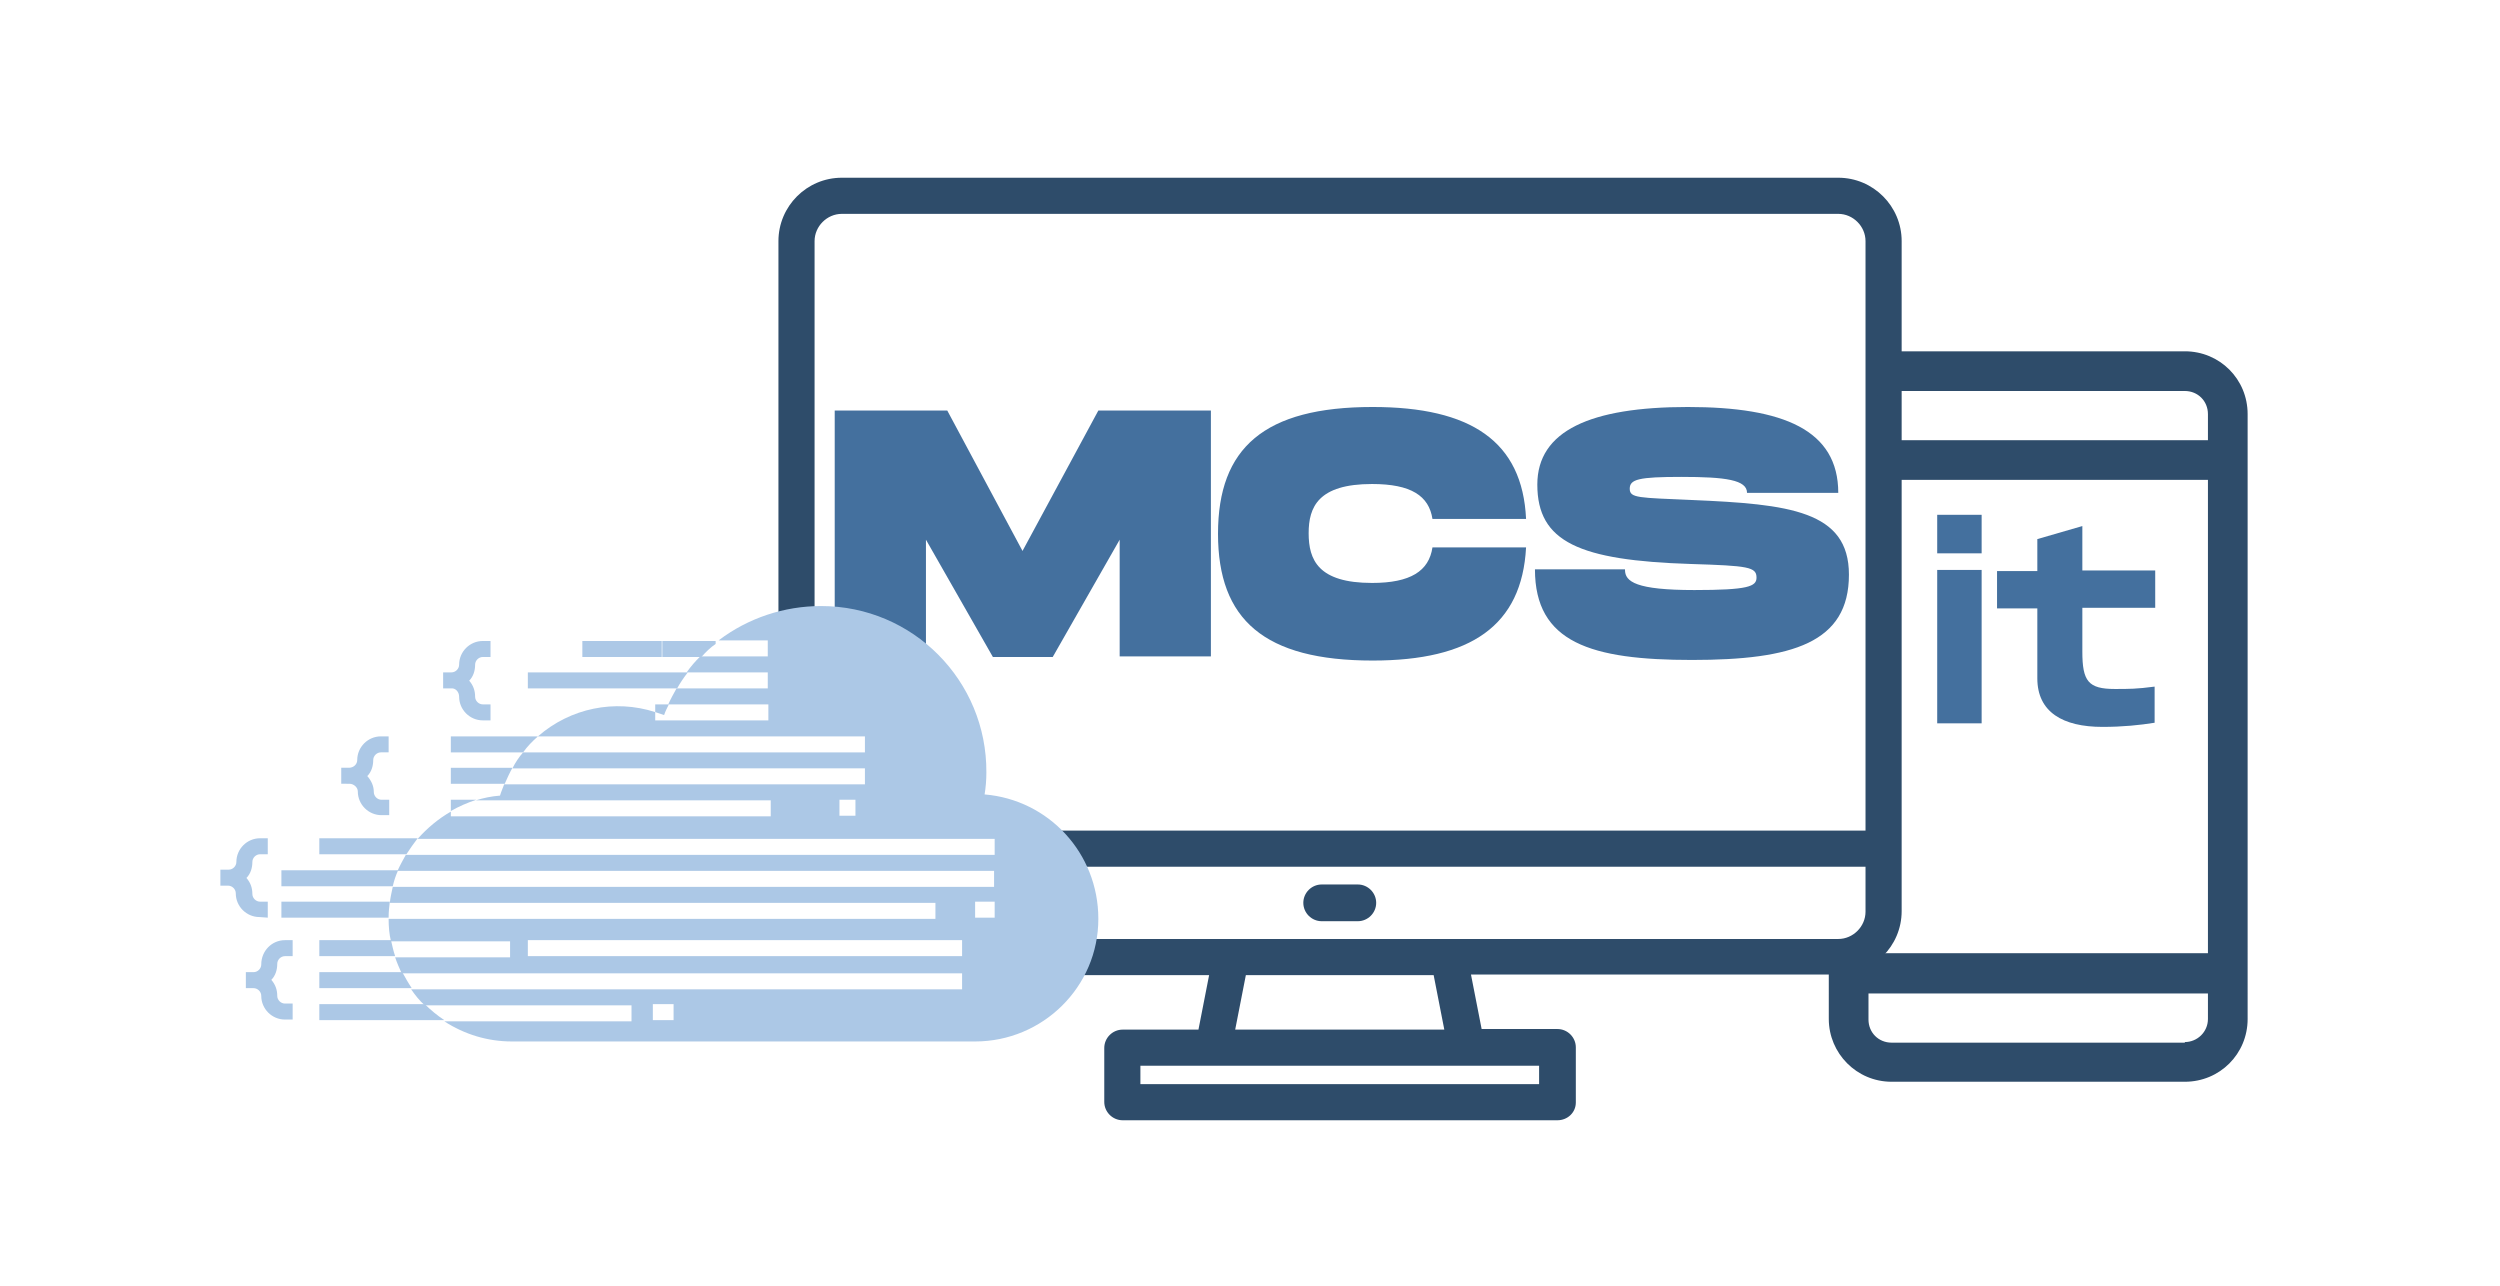 <?xml version="1.0" encoding="utf-8"?>
<!-- Generator: Adobe Illustrator 25.2.1, SVG Export Plug-In . SVG Version: 6.00 Build 0)  -->
<svg version="1.1" id="Layer_1" xmlns="http://www.w3.org/2000/svg" xmlns:xlink="http://www.w3.org/1999/xlink" x="0px" y="0px"
	 viewBox="0 0 422 217" style="enable-background:new 0 0 422 217;" xml:space="preserve">
<style type="text/css">
	.st0{enable-background:new    ;}
	.st1{fill:#44709E;}
	.st2{clip-path:url(#SVGID_2_);}
	.st3{fill:#2E4C6A;}
	.st4{fill:#ACC8E6;}
	.st5{clip-path:url(#SVGID_4_);}
</style>
<g class="st0">
	<path class="st1" d="M204.4,110.8H189V91.1l-11.3,19.8h-10.1l-11.3-19.8v19.8h-15.4V69.3h19L172.6,93l12.8-23.7h19V110.8z"/>
</g>
<g class="st0">
	<path class="st1" d="M231.7,68.7c16.6,0,25.3,5.8,25.9,18.9h-15.8c-0.6-3.9-3.6-5.9-10.2-5.9c-9.1,0-10.7,3.9-10.7,8.3
		c0,4.5,1.6,8.4,10.7,8.4c6.5,0,9.6-2,10.2-6h15.8c-0.7,13.2-9.3,19.1-25.9,19.1c-18.3,0-26.1-6.9-26.1-21.4
		C205.6,75.6,213.4,68.7,231.7,68.7z"/>
	<path class="st1" d="M274.3,96.2c0,2,1.9,3.4,11.7,3.4c9.1,0,10.5-0.6,10.5-2.1c0-1.8-1.4-2-11.1-2.3c-18.8-0.6-25.9-3.7-25.9-13.4
		c0-9.1,9-13.1,25.4-13.1c16.2,0,25.4,3.9,25.4,14.5h-15.4c0-2.2-3.6-2.7-11.1-2.7c-7.2,0-8.7,0.4-8.7,2c0,1.6,1.5,1.5,10.5,1.9
		c16.4,0.7,26.5,1.8,26.5,12.6c0,11.5-9.5,14.4-26.5,14.4c-17,0-26.5-2.9-26.5-15.3H274.3z"/>
</g>
<g>
	<defs>
		<polygon id="SVGID_1_" points="124.1,22.9 131.3,110.9 169.1,138.9 187.4,199.9 342.6,199.9 342.6,104.4 342.6,44.7 342.6,22.9 		
			"/>
	</defs>
	<clipPath id="SVGID_2_">
		<use xlink:href="#SVGID_1_"  style="overflow:visible;"/>
	</clipPath>
	<g class="st2">
		<path class="st3" d="M310.3,30H142.1c-5.9,0-10.7,4.8-10.7,10.7v113.2c0,5.9,4.8,10.7,10.7,10.7h62l-1.8,9.2h-12.8
			c-1.7,0-3.1,1.4-3.1,3.1v9.1c0,1.7,1.4,3.1,3.1,3.1h73.4c1.7,0,3.1-1.3,3.1-3c0,0,0,0,0-0.1v-9.2c0-1.7-1.4-3.1-3.1-3.1h-12.8
			l-1.8-9.2h62c5.9,0,10.7-4.8,10.7-10.7V40.7C321,34.8,316.2,30,310.3,30C310.3,30,310.3,30,310.3,30z M259.8,179.9v3.1h-67.3v-3.1
			L259.8,179.9z M208.5,173.8l1.8-9.2H242l1.8,9.2H208.5z M314.9,153.9c0,2.5-2.1,4.6-4.6,4.6H142.1c-2.5,0-4.6-2.1-4.6-4.6v-7.6
			h177.4L314.9,153.9z M314.9,140.2H137.5V40.7c0-2.5,2.1-4.6,4.6-4.6h168.2c2.5,0,4.6,2.1,4.6,4.6V140.2z"/>
		<path class="st3" d="M229.2,149.3h-6.1c-1.7,0-3.1,1.4-3.1,3.1c0,1.7,1.4,3.1,3.1,3.1h6.1c1.7,0,3.1-1.4,3.1-3.1
			C232.3,150.7,230.9,149.3,229.2,149.3z"/>
	</g>
</g>
<path class="st4" d="M166.2,134.1c0.2-1.2,0.3-2.5,0.3-3.7c0.1-15.5-12.4-28.1-27.9-28.1c-6.2,0-12.3,2-17.3,5.8h8.3v2.7h-11.4
	c-0.8,0.8-1.6,1.7-2.3,2.7h13.7v2.7h-15.4c-0.5,0.9-1,1.8-1.4,2.7h16.9v2.7h-19.1v-1.4c-6.8-2.2-14.3-0.7-19.8,4.1H146v2.7H88.3
	c-0.7,0.8-1.3,1.7-1.8,2.7H146v2.7H85.1c-0.2,0.6-0.5,1.2-0.7,1.9c-1.4,0.1-2.8,0.4-4.1,0.8h49.8v2.7H76.1v-0.8
	c-2.1,1.2-4,2.8-5.6,4.6h97.4v2.7H68.5c-0.5,0.9-1,1.8-1.4,2.7h100.7v2.7H66.3c-0.2,0.9-0.4,1.8-0.5,2.7h92.1v2.7H65.6
	c0,1.3,0.1,2.6,0.4,3.8h20.1v2.7H66.7c0.3,0.9,0.7,1.8,1.1,2.7h94.6v2.7h-93c0.7,1,1.4,1.9,2.3,2.7h34.9v2.7H75
	c3.4,2.2,7.3,3.4,11.4,3.4h78.2c11.4,0,20.8-9.2,20.8-20.7C185.4,144,177,135,166.2,134.1L166.2,134.1z M144.4,137.7h-2.7V135h2.7
	V137.7z M113.7,172.2h-3.5v-2.7h3.5V172.2z M162.4,161.4H89.1v-2.7h73.3L162.4,161.4z M167.9,154.9h-3.3v-2.7h3.3V154.9z"/>
<path class="st4" d="M45.2,154.9v-2.7h-1.3c-0.7,0-1.3-0.6-1.3-1.3c0-1-0.3-1.9-1-2.7c0.7-0.7,1-1.7,1-2.7c0-0.7,0.6-1.3,1.3-1.3
	h1.3v-2.7h-1.3c-2.2,0-4,1.8-4,4c0,0.7-0.6,1.3-1.3,1.3h-1.4v2.7h1.3c0.7,0,1.3,0.6,1.3,1.3c0,2.2,1.8,4,4,4L45.2,154.9z"/>
<path class="st4" d="M44.1,162.8c0,0.7-0.6,1.3-1.3,1.3h-1.3v2.7h1.3c0.7,0,1.3,0.6,1.3,1.3c0,2.2,1.8,4,4,4h1.3v-2.7h-1.3
	c-0.7,0-1.3-0.6-1.3-1.3c0-1-0.3-1.9-1-2.7c0.7-0.7,1-1.7,1-2.7c0-0.7,0.6-1.3,1.3-1.3h1.3v-2.7h-1.3
	C45.9,158.7,44.1,160.5,44.1,162.8C44.1,162.7,44.1,162.7,44.1,162.8z"/>
<path class="st4" d="M65.8,152.2H47.5v2.7h18.1c0,0,0-0.1,0-0.1C65.6,153.9,65.7,153.1,65.8,152.2z"/>
<path class="st4" d="M47.5,146.9v2.7h18.8c0.2-0.9,0.5-1.8,0.9-2.7H47.5z"/>
<path class="st4" d="M53.9,141.5v2.7h14.7c0.6-0.9,1.2-1.8,1.9-2.7H53.9z"/>
<path class="st4" d="M53.9,158.7v2.7h12.8c-0.3-0.9-0.5-1.8-0.7-2.7H53.9z"/>
<path class="st4" d="M53.9,164.1v2.7h15.6c-0.6-0.9-1.1-1.8-1.6-2.7H53.9z"/>
<path class="st4" d="M53.9,169.5v2.7H75c-1.2-0.8-2.3-1.7-3.3-2.7H53.9z"/>
<path class="st4" d="M60.4,133.6c0,2.2,1.8,4,4,4h1.3V135h-1.3c-0.7,0-1.3-0.6-1.3-1.3c0-1-0.4-1.9-1.1-2.7c0.7-0.7,1-1.7,1-2.7
	c0-0.7,0.6-1.3,1.3-1.3h1.3v-2.7h-1.3c-2.2,0-4,1.8-4,4c0,0,0,0,0,0c0,0.7-0.6,1.3-1.4,1.3c0,0,0,0,0,0h-1.3v2.7H59
	C59.7,132.3,60.4,132.9,60.4,133.6C60.4,133.6,60.4,133.6,60.4,133.6z"/>
<path class="st4" d="M90.8,124.3H76.1v2.7h12.2C89,126,89.9,125.1,90.8,124.3z"/>
<path class="st4" d="M76.1,129.6v2.7h9.1c0.4-0.9,0.8-1.8,1.3-2.7H76.1z"/>
<path class="st4" d="M76.1,135v1.9c1.4-0.8,2.8-1.4,4.3-1.9H76.1z"/>
<path class="st4" d="M77.5,117.6c0,2.2,1.8,4,4,4h1.3v-2.7h-1.3c-0.7,0-1.3-0.6-1.3-1.3c0-1-0.3-1.9-1-2.7c0.7-0.7,1-1.7,1-2.7
	c0-0.7,0.6-1.3,1.3-1.3h1.3v-2.7h-1.3c-2.2,0-4,1.8-4,4c0,0.7-0.6,1.3-1.3,1.3h-1.4v2.7h1.3C76.9,116.1,77.5,116.8,77.5,117.6
	C77.5,117.5,77.5,117.5,77.5,117.6z"/>
<path class="st4" d="M112.9,118.9h-2.3v1.3c0.5,0.2,1,0.3,1.5,0.5C112.3,120.1,112.6,119.5,112.9,118.9z"/>
<path class="st4" d="M89.1,113.5v2.7h25.2c0.5-0.9,1.1-1.8,1.8-2.7H89.1z"/>
<rect x="98.3" y="108.2" class="st4" width="13.4" height="2.7"/>
<path class="st4" d="M120.8,108.7v-0.5h-9v2.7h6.6C119.1,110.1,119.9,109.3,120.8,108.7z"/>
<g>
	<defs>
		<polygon id="SVGID_3_" points="315.4,7.3 315.4,159.8 298.7,159.8 298.7,200.9 315.4,200.9 339.8,200.9 409,200.9 409,7.3 		"/>
	</defs>
	<clipPath id="SVGID_4_">
		<use xlink:href="#SVGID_3_"  style="overflow:visible;"/>
	</clipPath>
	<g class="st5">
		<path class="st3" d="M343.4,59.3h-24.1c-5.8,0-10.6,4.7-10.6,10.6V172c0,5.8,4.7,10.6,10.6,10.6h49.5c5.9,0,10.6-4.7,10.6-10.6
			V69.9c0-5.9-4.7-10.6-10.6-10.6h-18.7 M315.4,81h57.3v79.9h-57.3V81z M319.3,66h49.5c2.2,0,3.9,1.7,3.9,3.9v4.4h-57.3v-4.4
			C315.4,67.7,317.2,66,319.3,66L319.3,66z M368.8,176h-49.5c-2.2,0-3.9-1.7-3.9-3.9v-4.4h57.3v4.3c0,2.2-1.8,3.9-3.9,3.9V176z"/>
	</g>
</g>
<g class="st0">
	<path class="st1" d="M334.5,86.9v6.5H327v-6.5H334.5z M334.5,96.2v25.9H327V96.2H334.5z"/>
</g>
<g class="st0">
	<path class="st1" d="M351.5,102.5v7.5c0,5,1,6.3,5.5,6.3c2.4,0,3.7,0,6.7-0.4v6.1c-2.5,0.4-5.4,0.7-8.8,0.7c-6.7,0-11-2.5-11-8.2
		v-11.8h-6.8v-6.3h6.8v-5.4l7.6-2.2v7.5h12.3v6.3H351.5z"/>
</g>
</svg>
